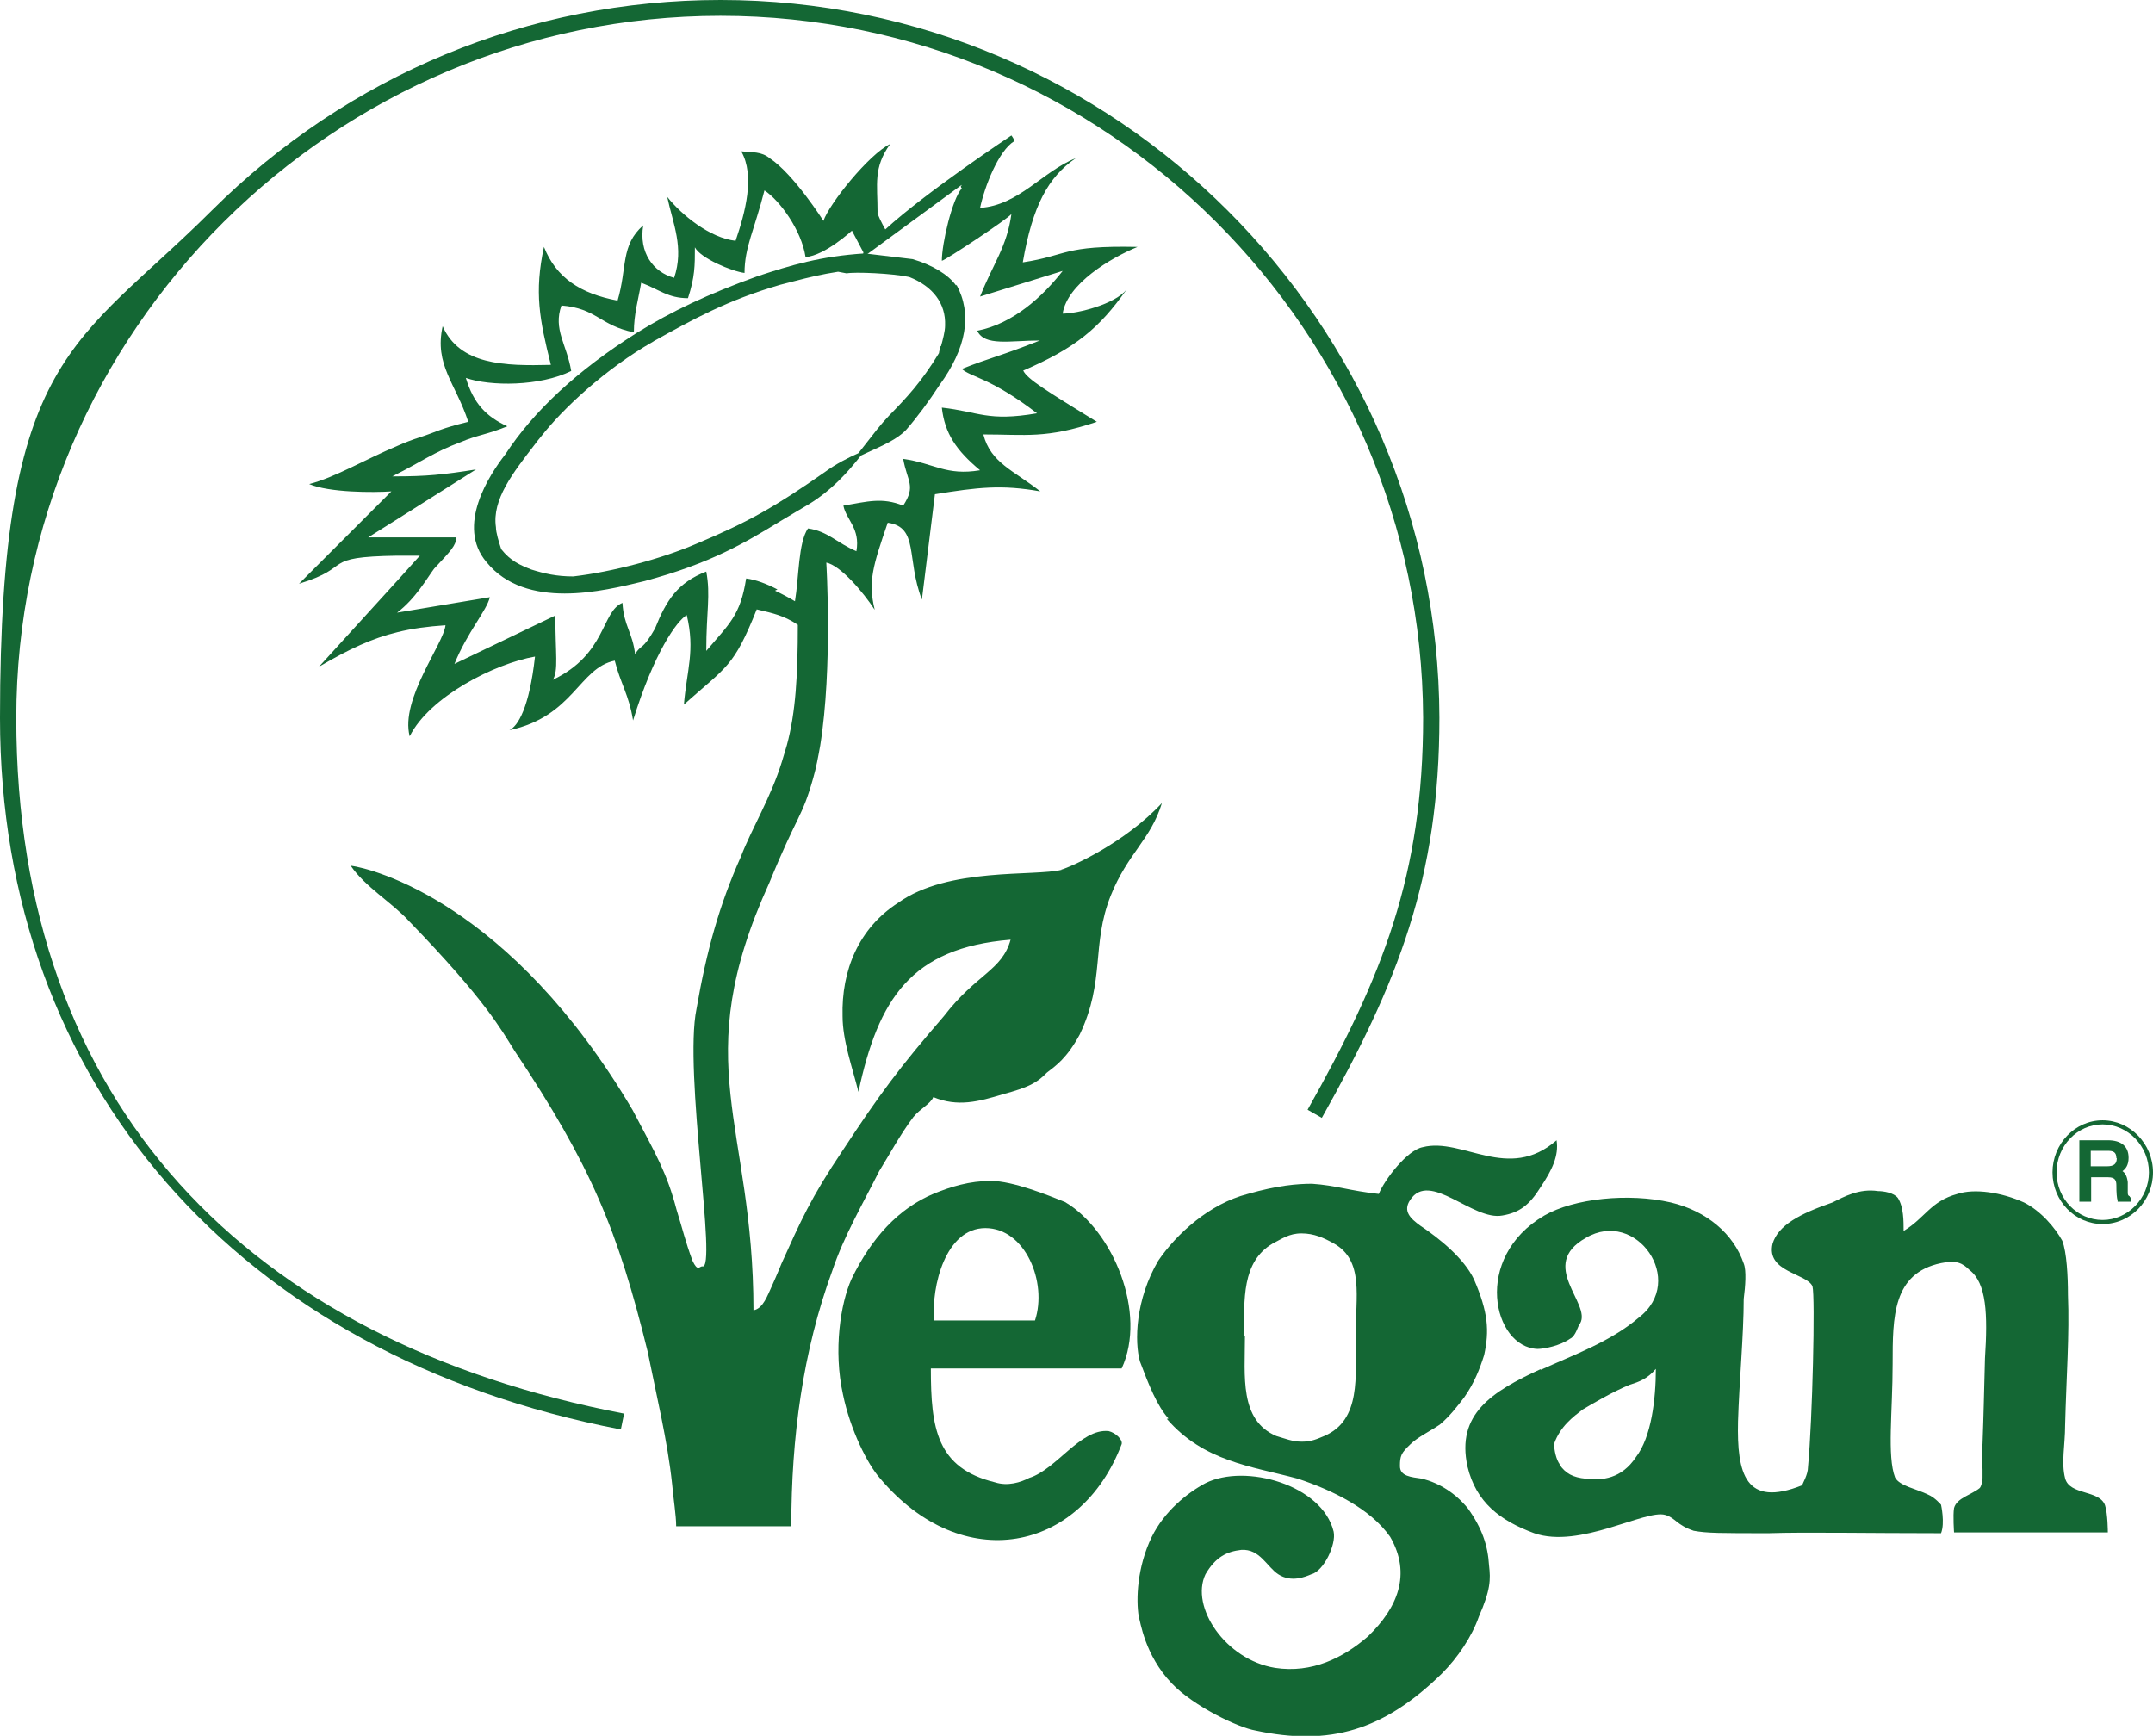 <?xml version="1.0" encoding="UTF-8"?>
<svg id="Layer_1" xmlns="http://www.w3.org/2000/svg" version="1.1" viewBox="0 0 529.2 426.7">
  <!-- Generator: Adobe Illustrator 30.0.0, SVG Export Plug-In . SVG Version: 2.1.1 Build 123)  -->
  <defs>
    <style>
      .st0 {
        fill-rule: evenodd;
      }

      .st0, .st1 {
        fill: #146734;
      }
    </style>
  </defs>
  <path class="st1" d="M152.6,351.4C58.5,333.3,0,266.3,0,176.5S18.5,85.2,52.1,51.7C85.6,18.4,130,0,177.1,0c97.1,0,176.4,79.2,176.7,176.4,0,39.6-10.2,65.1-28.9,98.4l-3.5-2c18.4-32.7,28.4-57.7,28.4-96.4-.4-95.1-77.9-172.5-172.7-172.5S4,81.4,4,176.5s57.2,153.3,149.4,171l-.8,3.9h0Z"/>
  <g>
    <path class="st1" d="M523.5,294.1c-.4-.2-.5-.3-.5-1v-2.5c-.2-1.6-.7-2.3-1.3-2.7.8-.6,1.5-1.5,1.5-3.3,0-2.8-1.8-4.3-5.1-4.3h-7v15.1h2.9v-6h4.2c1.7,0,2,.8,2,2,0,1.8.1,3.1.3,3.7v.3h3.3v-1.1h-.3c0-.1,0-.1,0-.1ZM520.3,284.7c0,1.4-.7,2-2.4,2h-4v-3.8h4.2c1.3,0,2.1.3,2.1,1.8Z"/>
    <path class="st1" d="M516.8,300.9c-6.8,0-12.3-5.7-12.3-12.7s5.5-12.8,12.3-12.8,12.4,5.8,12.4,12.8-5.5,12.7-12.4,12.7ZM516.8,276.4c-6.2,0-11.3,5.3-11.3,11.8s5.1,11.7,11.3,11.7,11.4-5.3,11.4-11.7-5.1-11.8-11.4-11.8Z"/>
  </g>
  <g>
    <path class="st1" d="M235,70.2c-1.9-2.7-5.9-5.1-10.7-6.5l-10.9-1.3h-.9c0-.1,0-.1,0-.1-10.9.7-18.1,2.9-26.3,5.6-12.2,4.4-21.1,8.6-29.8,14-14.4,9.1-25.2,19.1-32.2,29.8-3.9,5-12.2,17.6-4.6,26.5,4.8,5.9,12,7.7,19.2,7.7s14.4-1.8,19.4-3c16.6-4.4,25.3-9.7,33.8-14.9,2.2-1.3,4.5-2.7,6.9-4.1,5.5-3.4,9.3-7.6,12.7-11.9.6-.3,1.1-.5,1.7-.8,3.7-1.7,7.2-3.2,9.4-5.5,2.7-3.1,5.6-7,8.2-11,6.7-9.2,8.1-17.5,4.2-24.7h0ZM231.2,85.1c-.2.8-.4,1.4-.4,1.7-4.3,7.1-8,11-12.3,15.4h0c-2.1,2.2-3.9,4.6-5.7,6.9-.6.8-1.2,1.5-1.8,2.3-2.7,1.2-5.6,2.7-8.2,4.6-12.3,8.6-18.8,12.3-31.7,17.7-8.6,3.7-20.7,6.9-30.2,8-4.1,0-7.1-.7-10.3-1.7-2.8-1.1-5.1-2.1-7.4-5-.6-1.8-1.3-4.1-1.3-5.4-1-6.8,4.2-13.4,9.6-20.4.5-.7,1-1.3,1.5-1.9,5.3-6.8,15.9-16.7,27.5-23.3l.3-.2c9.2-5.1,17.9-10,31-13.8,1.2-.3,2.3-.6,3.5-.9,3.4-.9,6.8-1.7,10.7-2.3l2.1.4h0c2-.4,11.3,0,15.4.9,5.8,2.3,9,6.5,8.8,11.9,0,1.5-.6,3.6-1,5.1h0Z"/>
    <g>
      <path class="st0" d="M378.8,336.7c7.6-3.5,17-6.8,24-12.8,11.9-9.1-.7-26.9-13-19.6-11.9,6.7,1.4,16.1-1.4,21-.6.6-1,3.1-2.5,3.8-2.4,1.7-6.3,2.5-8,2.5-10.9-.4-16.1-22.4,1.7-32.8,7.3-4.2,20.7-5.6,31.1-3.2,8.8,2.1,15.4,7.7,17.9,15,.7,1.7.4,5.6,0,8.7,0,8.8-1.1,20.3-1.4,30.1-.3,12.9,1.8,21.3,15.8,15.7,0-.4,1.4-2.5,1.4-4.5,1.1-11.5,1.8-41.9,1.1-44.4-1.4-3.2-11.5-3.5-9.8-10.5,1.4-4.5,6.6-7.3,14.7-10.1,2.8-1.4,6.6-3.5,11.2-2.8,1.4,0,3.9.4,4.9,1.7,1.4,2.2,1.4,5.6,1.4,8.1,5.3-3.2,6.6-7.3,13.2-9.1,4.2-1.4,10.9-.4,16.4,2.1,4.2,2.1,7.7,6.3,9.4,9.4,1.1,2.8,1.4,8.8,1.4,13.3.4,9.8-.4,20.2-.7,32.1,0,4.9-1,9.1,0,13,1.1,4.2,8.4,2.8,9.8,6.6.7,2.1.7,6.7.7,6.7h-37.8s-.3-4.2,0-6c.7-2.5,4.2-3.2,6.3-4.9.4-.4.7-1.7.7-2.5v-2.1c0-2.1-.4-3.5,0-6.3.3-8.1.3-10.1.6-21,.7-10.8.4-18.5-3.8-21.7-1.7-1.7-3.2-2.5-7-1.7-11.9,2.5-11.9,13.2-11.9,24.8s-1.4,22.7.6,27.9c1.1,2.1,5.3,2.8,8.1,4.2,1.7.7,3.2,2.5,3.2,2.5,0,0,1,4.5,0,7-17.9,0-33.5-.3-42.3,0-11.9,0-15.3,0-18.5-.6-4.2-1.4-4.5-3.2-7-3.9-4.9-1.4-21,8.4-32.2,4.5-8.4-3.1-14.3-7.6-16.4-16.4-2.8-12.9,6-18.4,17.9-23.9h0ZM383.3,360c1.5,2.2,3.3,3.2,6.5,3.5,4,.5,8.8,0,12.3-5.3,3.8-4.9,4.9-14.3,4.9-21.7-2.1,2.5-4.2,3.2-6.4,3.9-4.2,1.7-9.4,4.8-11.6,6.1-2.2,1.7-5.5,4.1-7,8.4,0,1.6.5,3.9,1.4,5.1h0Z"/>
      <path class="st0" d="M287.2,348.7h0c-2.8-3.1-4.9-8.4-7-14-1.4-4.9-1.1-15.3,4.5-24.8,4.5-6.6,12.6-14,22-16.4,7.3-2.1,12.2-2.5,15.8-2.5,5.9.4,9.1,1.7,16.4,2.5,1.4-3.5,7-10.8,10.8-11.5,9.8-2.5,21,8.7,32.9-1.7.6,3.8-1.1,7.3-3.9,11.5-2.8,4.5-5.3,6.3-9.4,7-7.3,1.4-17.9-11.2-22.7-3.8-1.8,2.7,0,4.5,2.5,6.3,4.8,3.2,10.8,8.1,13.2,13.2,3.5,8.1,3.8,12.6,2.5,18.6-1.1,3.5-2.5,7-4.9,10.4-1.7,2.2-3.5,4.6-6,6.7-2.5,1.7-5.5,3.1-7.3,4.9-2.2,2.1-2.5,2.8-2.5,5.3s2.7,2.7,5.5,3.1c4.2,1.1,8.1,3.5,11.2,7.3,3.5,4.9,4.9,9.1,5.2,14,.4,3.5.4,6-2.5,12.6-1.7,4.9-5.2,10.1-9.1,14-14.3,14-27.6,17.9-45.8,14-4.2-.7-15.3-6-20.6-11.6-6.7-7-7.7-15.3-8.1-16.4-.7-4.2-.4-12.2,3.2-19.6,3.1-6.3,8.7-10.8,13.2-13.2,9.8-4.9,28.7.4,31.5,11.9.7,3.2-2.5,9.8-5.5,10.5-1.4.6-4.9,2.1-8.1,0-2.8-1.8-4.5-6.3-9.1-6-3.5.4-6.3,1.7-8.8,6-3.8,8,4.9,21,17.1,23,9.1,1.4,16.8-2.5,22.8-7.7,7.3-7,10.8-15.3,5.5-24.5-4.9-7-14.3-11.5-22.7-14.3-11.5-3.1-23.1-4.2-32.2-14.7h0,0ZM306,328.5c0,9.8-1.4,20.6,7.7,24.5,2.1.6,3.9,1.4,6.3,1.4s3.8-.7,5.5-1.4c9.1-3.9,7.7-14.7,7.7-24.5s2.1-18.6-5.3-22.8c-2.5-1.4-4.9-2.5-8-2.5s-4.9,1.4-7.1,2.5c-7.6,4.5-7,13.7-7,22.8h0Z"/>
      <path class="st0" d="M239.2,336.4h-10.4c0,14.7,1.4,24.5,15.8,28,3.1,1,6.3,0,8.4-1.1,6.7-2.1,12.6-12.2,19.5-11.5,1.7.4,3.5,2.1,3.2,3.2-10.1,26.6-39.1,32.5-59.4,8.4-3.1-3.5-7.3-11.9-9.1-20.6-2.4-10.9-.6-22.4,2.1-28.4,4.9-10.1,11.6-17.4,20.3-21,4.2-1.7,8.7-3.1,14-3.1s14,3.5,18.2,5.2c11.8,7,20.2,27.3,13.9,40.9h-36.4ZM254.4,324.6c3.1-9.4-2.4-22.7-12.2-22.7s-13.3,14.3-12.6,22.7h24.8Z"/>
      <path class="st0" d="M261,213.8c-6.6,1.7-27.9-.7-40.2,8.1-9.8,6.3-14,16.7-13.7,27.9,0,6,2.4,12.6,3.9,18.6,4.9-22.8,12.9-35.4,37.4-37.4-2.1,7.6-8.4,8.4-16.4,18.8-10.9,12.6-15.8,19.2-24.8,32.9-8,11.9-10.4,17.5-15.1,27.9,0,0-1,2.5-2.4,5.6-1,2.1-2.1,5.5-4.5,5.9,0-46.1-16.4-60.5,3.9-105.1,7-17.1,8-15.8,10.8-25.8.7-2.4,1.2-5.1,1.7-7.9,3.1-19.3,1.5-45,1.5-45,3.5.7,9.1,7.3,11.9,11.6-1.7-7-.4-10.9,3.2-21.4,7.7,1.1,4.5,8.8,8.4,18.9l3.2-25.9c10.5-1.7,16.4-2.4,25.9-.7-6.6-5.2-12.2-7-14-14,10.5,0,15.4,1.1,27.9-3.1-12.5-7.7-17.1-10.5-18.1-12.6,12.8-5.5,18.7-10.4,25.4-19.9-2.9,3.6-12,5.9-15.7,5.9,1.1-7.3,11.8-13.7,18.4-16.4-18.4-.4-17.1,2.1-28.2,3.8,2.4-14,6.3-21,13-25.6-8.1,3.2-14,11.6-23.5,12.2,1.1-5.2,4.5-14,8.4-16.4,0-.4-.4-1-.7-1.4,0,0-21.1,14-31,23.1,0,0,0,0,0,0h0s0,0,0,0c-.8-1.4-2.1-4-1.9-4.2,0-7-1.1-10.9,3.1-16.8-5.2,2.5-15,14.7-16.4,18.9,0,0-7.3-11.5-13.2-15.4-2.1-1.7-4.2-1.4-7-1.7,3.4,6,1,15-1.4,22-6.3-.7-13.2-6.3-16.8-10.8,1.4,6.6,4.2,12.5,1.7,19.9-5.2-1.4-8.7-6.3-7.6-12.9-5.6,4.9-3.9,10.4-6.3,18.5-9.1-1.7-15.1-5.6-18.1-13.2-2.4,11.2-1.1,17.8,1.7,29-11.5.3-22.4,0-26.6-9.5-2.1,9.5,3.2,14,6.3,23.5-7,1.7-7.6,2.4-11.9,3.8-1.9.6-3.7,1.3-5.5,2.1-8.1,3.4-15.2,7.7-21.7,9.4,4.9,2.1,15.7,2.1,20.2,1.8l-22.7,22.7c13.8-4.2,4.8-6.6,24.2-6.9,1.6,0,3.4,0,5.5,0l-5.5,6.1-19.3,21.2c7.5-4.4,13.1-7,19.3-8.5,3.6-.9,7.4-1.4,11.8-1.7-.4,4.5-11.2,18.2-8.8,27.3,4.9-9.8,21-17.9,30.8-19.6-1.4,12.6-4.2,17.1-6.3,18.1,15.8-3.4,17.1-15.3,25.9-17.1,1.4,5.6,3.5,8.4,4.5,14.7,5.2-16.8,10.8-24.5,13.2-25.9,2.1,8.7,0,13.6-.7,22,10.5-9.4,12.2-9.1,17.9-23.4,2.2.5,3.8.9,5.3,1.4,1.4.5,2.9,1.1,4.8,2.4,0,12.2-.5,21.5-2.7,29.6-.4,1.4-.8,2.7-1.2,4-2.7,8.8-7.4,16.4-10.1,23.4-5.3,11.9-8.4,23-10.9,37.4-3.2,15.4,5.2,64.6,1.4,63.3-.7,0-1.1,1.4-2.4-1.4-1.8-4.9-2.2-7-3.9-12.5-2.4-9.1-4.9-13.3-10.8-24.5-30.1-51-64-59.4-69.3-60.1,3.5,5.2,10.2,9.1,14.3,13.6,18.9,19.5,22.8,26.9,25.9,31.8,18.9,28.3,25.5,44.4,32.8,74.1,2.1,10.5,4.9,22,6,32.5.3,3.5,1,7.7,1,10.4h28.3c0-21.7,2.8-43,10.1-62.9,2.8-8.4,7.7-16.8,11.5-24.4,2.2-3.5,5.2-9.1,8.4-13.3,1.7-2.1,4.2-3.2,4.9-4.9,6,2.5,11.2,1.1,17.1-.7,6.3-1.7,8.4-2.8,10.8-5.3,2.2-1.7,4.9-3.5,8.1-9.4,6.3-13.2,2.8-22,7.6-34.1,4.2-10.5,9.8-13.7,12.6-22.8-9.1,9.8-22.3,15.7-24.8,16.4h0ZM191.1,144.9c-2.7-1.4-5.3-2.4-7.7-2.7-1.4,9.1-4.2,11.2-9.8,17.8,0-9.8,1.1-13.6,0-19.5-7,2.7-9.8,7-12.6,14-3.1,5.5-3.4,3.8-4.9,6.3-.6-5.3-2.8-7-3.1-12.6-5.2,2.1-3.9,12.6-17.1,18.9,1.4-2.4.6-6.3.6-15.8l-24.8,11.9c3.1-7.7,8-13.2,8.7-16.4l-22.8,3.8c4.6-3.5,7.3-8.4,9.1-10.8,4.2-4.5,5.3-5.6,5.5-7.7h-21.7l6.7-4.2,19.8-12.5c-8.1,1.3-12.3,1.7-19.8,1.7h-.8c.3-.1.5-.2.8-.4,5.5-2.7,9.7-5.7,16-8,4.2-1.8,6.3-1.8,11.5-3.9-5.2-2.4-8.3-5.6-10.2-11.9,6,2.1,18.2,2.1,25.9-1.7-1.1-6.6-4.5-10.2-2.4-16.1,8.7.7,9.4,4.9,17.8,6.6,0-4.5,1.1-8.1,1.8-12.2,4.5,1.7,6.6,3.8,11.5,3.8,1.7-5.2,1.7-8,1.7-12.5,1.4,2.7,9.1,5.9,12.2,6.3,0-6.3,2.4-10.5,4.9-20.3,3.8,2.5,9.1,9.8,10.1,16.4,4.8-.4,11.4-6.5,11.4-6.5l2.8,5.3v.2c0,0,0,.2-.1.3-.1.3-.2.6-.1.9l1-.8,23.3-17.1c.6,0-.6,0,.1.8-2.4,2.7-4.9,13.6-4.9,17.8.7,0,16.4-10.4,17.1-11.5-1.1,8.1-4.5,12.2-7.7,20.3l20.3-6.3c-4.9,6.3-12.2,13-21,14.7,1.8,3.9,8.1,2.4,15.4,2.4-9.8,3.9-12.2,4.2-19.2,7,2.4,2.1,7,2.1,18.5,10.9-12.2,2.1-14.3-.4-23.4-1.4.7,6.3,3.5,10.5,9.4,15.4-8.4,1.4-11.2-1.7-18.9-2.8,1,5.6,3.2,6.6,0,11.5-5.2-2.1-8.8-1-14.7,0,.7,3.5,4.2,5.6,3.2,11.2-4.9-2.1-7-4.9-11.9-5.6-2.4,3.5-2.2,11.9-3.2,17.9-1.5-.9-3.2-1.8-4.9-2.6Z"/>
    </g>
  </g>
</svg>